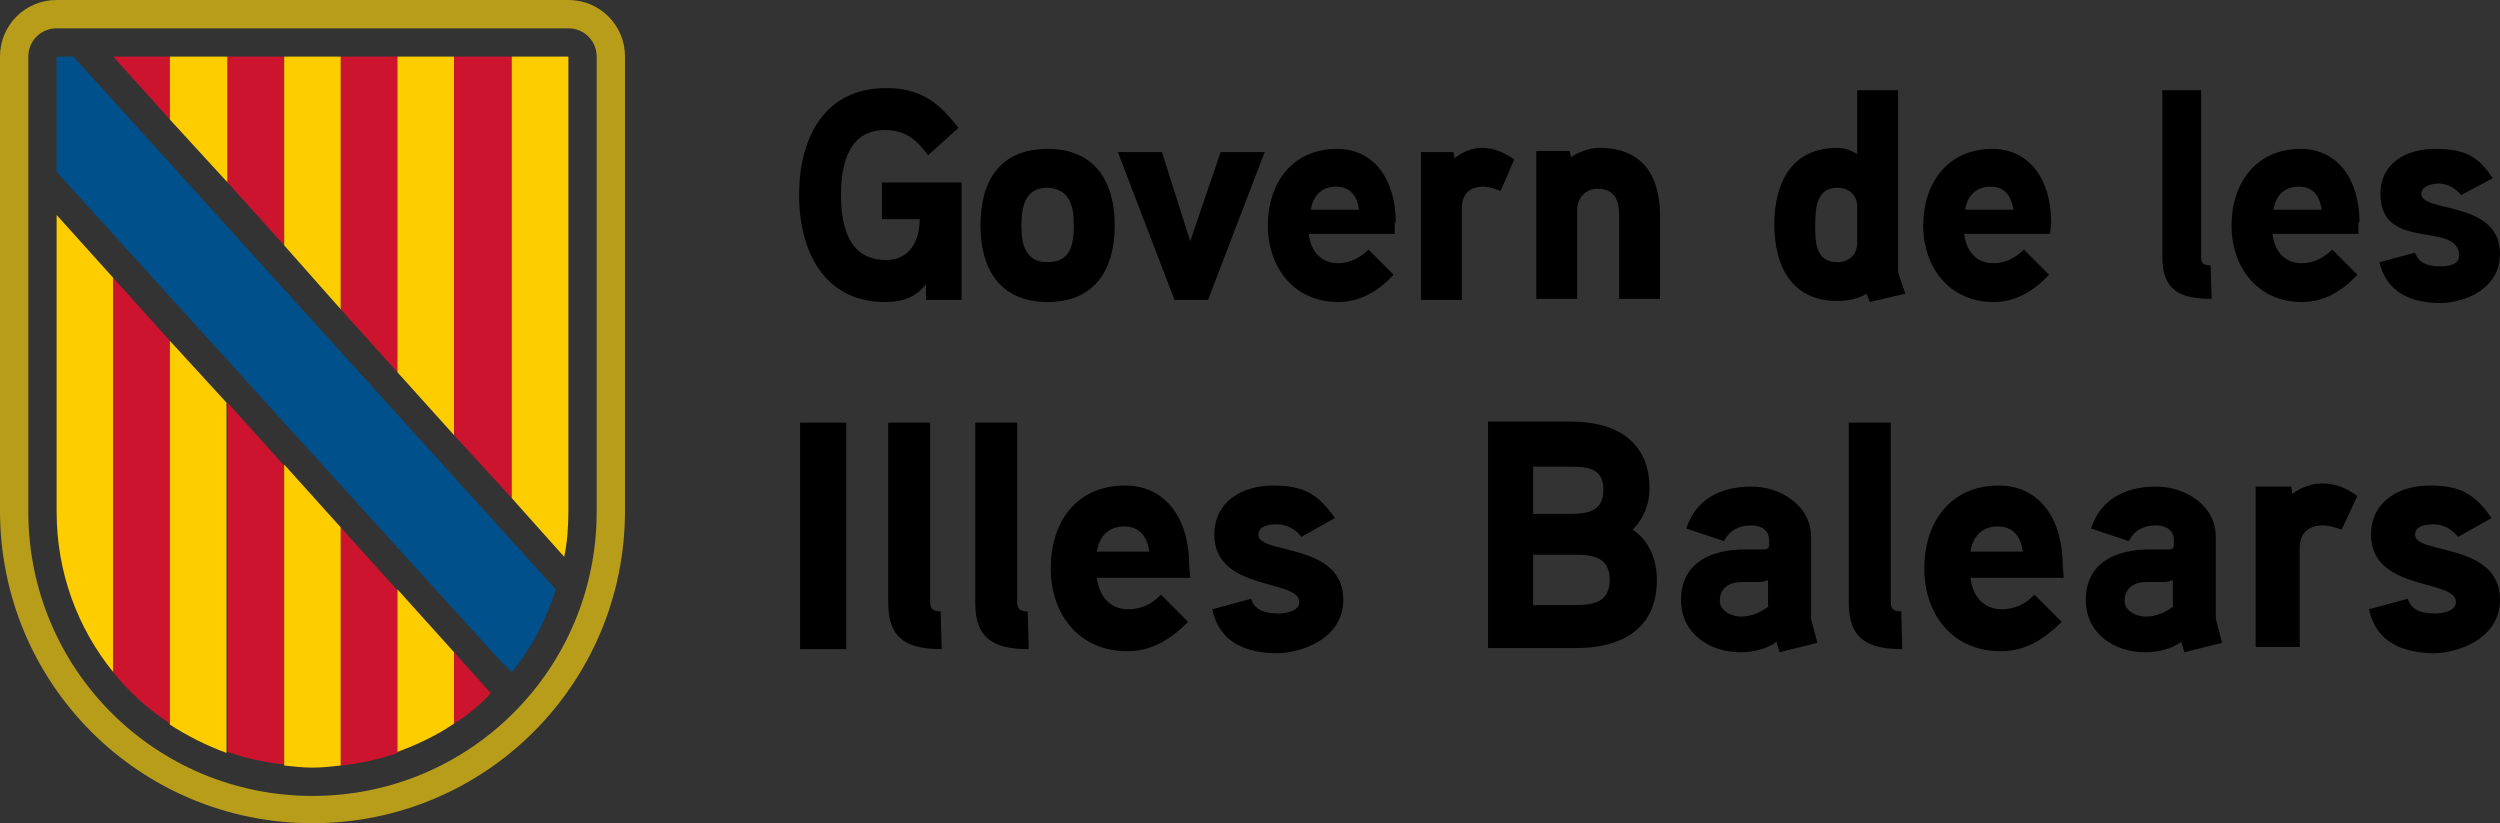<?xml version="1.0" encoding="utf-8"?>
<!-- Generator: Adobe Illustrator 24.3.0, SVG Export Plug-In . SVG Version: 6.00 Build 0)  -->
<svg version="1.1" id="Capa_1" xmlns="http://www.w3.org/2000/svg" xmlns:xlink="http://www.w3.org/1999/xlink" x="0px" y="0px"
	 viewBox="0 0 238.4 78.5" style="enable-background:new 0 0 238.4 78.5;" xml:space="preserve">
<rect x="0" y="0" width="238.4" height="78.5" fill="#333333" stroke="none"/>
<style type="text/css">
	.st0{fill:#B89D1B;}
	.st1{fill:#CC142E;}
	.st2{fill:#FECD00;}
	.st3{fill:#FFFFFF;}
	.st4{fill:#00508B;}
</style>
<g>
	<g>
		<g>
			<path d="M84.1,17.4v3.5h3.6c0,2-0.9,3.9-3.2,3.9c-3.6,0-4.3-3.3-4.3-6.2s0.7-6.2,4.2-6.2c1.9,0,3,0.9,4.1,2.4l2.9-2.6
				c-1.9-2.5-3.7-3.8-6.9-3.8c-6,0-8.3,4.9-8.3,10.2c0,5.2,2.3,10.2,8.2,10.2c1.6,0,2.9-0.4,3.9-1.7v1.5h3.4V17.4H84.1z M106.3,21.5
				c0-4.2-1.9-7.3-6.4-7.3c-4.6,0-6.4,3.1-6.4,7.3c0,4.2,1.9,7.3,6.4,7.3S106.3,25.7,106.3,21.5 M102.4,21.5c0,1.8-0.3,3.5-2.5,3.5
				c-2.2,0-2.5-1.8-2.5-3.5s0.3-3.6,2.5-3.6C102.1,18,102.4,19.8,102.4,21.5 M116.4,14.5l-2.9,8.5l-2.7-8.5h-4.2l5.4,14.1h3.2
				l5.4-14.1C120.6,14.5,116.4,14.5,116.4,14.5z M133.1,21.2c0-4.1-2.1-7-5.6-7c-4.3,0-6.6,3.3-6.6,7.3c0,4,2.5,7.3,6.7,7.3
				c2.1,0,3.8-1,5.3-2.6l-2.4-2.4c-0.7,0.7-1.7,1.3-2.9,1.3c-1.7,0-2.6-1.2-2.8-2.8h8.2V21.2z M125,20c0.2-1.3,1-2.2,2.4-2.2
				c1.4,0,2,0.9,2.2,2.2H125z M144.4,15.2c-1-0.7-2-1.1-3.1-1.1c-1.5,0-2.6,1-2.6,1l-0.1-0.6h-3.1v14.1h3.9v-8.8c0-1.2,0.7-2,2-2
				c0.6,0,1.1,0.2,1.7,0.4L144.4,15.2z M158.3,20.6c0-3.9-1.7-6.5-5.8-6.5c-0.9,0-2,0.4-2.7,0.9l-0.1-0.6h-3.2v14.1h3.9V20
				c0-1.1,0.8-2,1.9-2c1.8,0,2.1,1.2,2.1,2.7v7.8h3.9L158.3,20.6L158.3,20.6z M181.7,28c-0.1-0.2-0.7-2-0.7-2.1V8.6h-3.9v6.1
				c-0.6-0.4-1.3-0.6-1.9-0.6c-4.4,0-6,3.4-6,7.3c0,3.9,1.6,7.3,6,7.3c1,0,2-0.2,2.8-0.7l0.3,0.8L181.7,28z M177.1,23.2
				c0,1.1-0.8,1.8-1.9,1.8c-2.1,0-2.1-2-2.1-3.5c0-1.6,0.1-3.6,2.1-3.6c1.1,0,1.9,0.7,1.9,1.8V23.2z M195.6,21.2c0-4.1-2.1-7-5.6-7
				c-4.3,0-6.6,3.3-6.6,7.3c0,4,2.5,7.3,6.7,7.3c2.1,0,3.8-1,5.3-2.6l-2.4-2.4c-0.7,0.7-1.7,1.3-2.9,1.3c-1.7,0-2.6-1.2-2.8-2.8h8.2
				L195.6,21.2L195.6,21.2z M187.4,20c0.2-1.3,1-2.2,2.4-2.2c1.4,0,2,0.9,2.2,2.2H187.4z M210.8,25.3c-0.7,0-0.9-0.2-0.9-0.8V8.6
				h-3.7v15.9c0,3.2,1.7,4,4.7,4L210.8,25.3z M225,21.2c0-4.1-2.1-7-5.6-7c-4.3,0-6.6,3.3-6.6,7.3c0,4,2.5,7.3,6.7,7.3
				c2.1,0,3.8-1,5.3-2.6l-2.4-2.4c-0.7,0.7-1.7,1.3-2.9,1.3c-1.7,0-2.6-1.2-2.8-2.8h8.2V21.2z M216.8,20c0.2-1.3,1-2.2,2.4-2.2
				s2,0.9,2.2,2.2H216.8z M238.4,24.2c0-5.1-7.5-3.9-7.5-5.7c0-0.8,1.1-1,1.7-1c0.8,0,1.6,0.5,2.1,1.1l3-1.6
				c-1.4-2.2-2.8-2.8-5.5-2.8c-2.7,0-5.2,1.3-5.2,4.3c0,5.6,7.5,2.5,7.5,5.9c0,0.9-1.2,1-1.8,1c-1.5,0-2.1-0.5-2.4-1.3l-3.4,0.9
				c0.7,2.9,3,3.9,5.9,3.9C235.5,28.8,238.4,27.3,238.4,24.2"/>
			<path d="M80.7,40.3h-4.4v21.6h4.4V40.3z M89.7,58.3c-0.7,0-1-0.2-1-0.9V40.3h-4v17.2c0,3.5,1.9,4.4,5.1,4.4L89.7,58.3z M98,58.3
				c-0.7,0-1-0.2-1-0.9V40.3h-4v17.2c0,3.5,1.9,4.4,5.1,4.4L98,58.3z M113.4,53.9c0-4.5-2.3-7.6-6.1-7.6c-4.7,0-7.1,3.5-7.1,7.9
				c0,4.4,2.7,7.9,7.3,7.9c2.3,0,4.1-1.1,5.8-2.8l-2.6-2.6c-0.7,0.8-1.8,1.4-3.1,1.4c-1.8,0-2.8-1.3-3-3h8.9L113.4,53.9L113.4,53.9z
				 M104.6,52.6c0.2-1.4,1.1-2.4,2.6-2.4s2.2,1,2.4,2.4H104.6z M128.1,57.2c0-5.5-8.1-4.3-8.1-6.2c0-0.9,1.1-1,1.8-1
				c0.9,0,1.8,0.5,2.3,1.2l3.2-1.8c-1.6-2.3-3-3.1-5.9-3.1c-2.9,0-5.6,1.5-5.6,4.7c0,5.4,8.1,4.2,8.1,6.4c0,0.9-1.3,1.1-2,1.1
				c-1.6,0-2.3-0.5-2.6-1.4l-3.7,1c0.7,3.2,3.2,4.2,6.4,4.2C124.9,62.1,128.1,60.5,128.1,57.2 M158,55.3c0-1.9-0.7-3.7-2.3-4.8
				c1-1,1.6-2.4,1.6-3.9c0-4.6-3.3-6.4-7.5-6.4h-7.9v21.6h8.4C154.6,61.8,158,60,158,55.3 M152.9,46.7c0,2-1.4,2.3-3.1,2.3h-3.6
				v-4.5h3.6C151.5,44.5,152.9,44.7,152.9,46.7 M153.5,55.3c0,2.1-1.5,2.4-3.3,2.4h-4v-4.8h4C152,52.9,153.5,53.2,153.5,55.3
				 M172.7,59v-7.8c0-3-2.9-4.8-5.7-4.8c-2.9,0-5.3,1.2-6.2,4l3.6,1.2c0.5-1,1.4-1.5,2.6-1.5c1,0,1.7,0.5,1.7,1.4V52
				c0,0.2-0.1,0.4-0.5,0.4c0,0-1.3,0-2.3,0c-3.9,0.2-5.6,2.1-5.6,4.8c0,3.2,2.7,5,5.7,5c1.1,0,2.5-0.3,3.4-1l0.3,1l3.6-0.9L172.7,59
				z M168.7,57.8c-0.8,0.6-1.7,1-2.7,1c-0.8,0-2-0.5-2-1.5c0-1.3,1-1.8,2.1-1.8h1.7c0.3,0,0.6-0.1,0.8-0.2V57.8z M181.3,58.3
				c-0.7,0-1-0.2-1-0.9V40.3h-4v17.2c0,3.5,1.9,4.4,5.1,4.4L181.3,58.3z M196.7,53.9c0-4.5-2.3-7.6-6.1-7.6c-4.6,0-7.1,3.5-7.1,7.9
				c0,4.4,2.7,7.9,7.3,7.9c2.3,0,4.1-1.1,5.8-2.8l-2.6-2.6c-0.7,0.8-1.8,1.4-3.1,1.4c-1.8,0-2.8-1.3-3-3h8.9L196.7,53.9L196.7,53.9z
				 M187.9,52.6c0.2-1.4,1.1-2.4,2.6-2.4c1.5,0,2.2,1,2.4,2.4H187.9z M211.3,59v-7.8c0-3-2.9-4.8-5.7-4.8c-2.9,0-5.3,1.2-6.2,4
				l3.6,1.2c0.5-1,1.4-1.5,2.6-1.5c1,0,1.7,0.5,1.7,1.4V52c0,0.2-0.1,0.4-0.5,0.4c0,0-1.3,0-2.3,0c-3.9,0.2-5.6,2.1-5.6,4.8
				c0,3.2,2.7,5,5.7,5c1.1,0,2.5-0.3,3.4-1l0.3,1l3.6-0.9L211.3,59z M207.3,57.8c-0.8,0.6-1.7,1-2.7,1c-0.8,0-2-0.5-2-1.5
				c0-1.3,1-1.8,2.1-1.8h1.7c0.3,0,0.6-0.1,0.8-0.2V57.8z M224.8,47.3c-1.1-0.8-2.1-1.2-3.4-1.2c-1.6,0-2.8,1-2.8,1l-0.1-0.7h-3.4
				v15.3h4.2v-9.5c0-1.3,0.8-2.1,2.2-2.1c0.6,0,1.2,0.2,1.8,0.4L224.8,47.3z M238.4,57.2c0-5.5-8.1-4.3-8.1-6.2c0-0.9,1.1-1,1.8-1
				c0.9,0,1.8,0.5,2.3,1.2l3.2-1.8c-1.6-2.3-3-3.1-5.9-3.1c-2.9,0-5.6,1.5-5.6,4.7c0,5.4,8.1,4.2,8.1,6.4c0,0.9-1.3,1.1-2,1.1
				c-1.6,0-2.3-0.5-2.6-1.4l-3.7,1c0.7,3.2,3.3,4.2,6.4,4.2C235.2,62.1,238.4,60.5,238.4,57.2"/>
			<path class="st0" d="M54.2,0H5.4C2.4,0,0,2.4,0,5.4v43.3c0,16.5,13.3,29.8,29.8,29.8s29.8-13.3,29.8-29.8V5.4
				C59.6,2.4,57.2,0,54.2,0 M56.9,48.8c0,15-12.1,27.1-27.1,27.1c-15,0-27.1-12.1-27.1-27.1V5.4c0-1.5,1.2-2.7,2.7-2.7h48.8
				c1.5,0,2.7,1.2,2.7,2.7L56.9,48.8L56.9,48.8z"/>
		</g>
		<polygon class="st1" points="16.2,5.4 10.8,5.4 16.2,11.4 		"/>
		<polygon class="st2" points="16.2,10.8 16.2,5.4 21.7,5.4 21.7,17.4 16.2,11.4 		"/>
		<polygon class="st1" points="21.7,5.4 27.1,5.4 27.1,23.4 21.7,17.4 		"/>
		<polygon class="st2" points="27.1,5.4 32.5,5.4 32.5,29.5 27.1,23.4 		"/>
		<polygon class="st1" points="32.5,5.4 37.9,5.4 37.9,35.5 32.5,29.5 		"/>
		<polygon class="st2" points="37.9,33.8 37.9,5.4 43.3,5.4 43.3,37.9 43.3,41.5 37.9,35.5 		"/>
		<polygon class="st1" points="43.3,5.4 48.8,5.4 48.8,47.5 43.3,41.5 		"/>
		<g>
			<path class="st2" d="M48.8,47.5V5.4h5.4v43.3c0,1.5-0.1,3-0.4,4.4L48.8,47.5z"/>
			<path class="st2" d="M5.4,48.8c0,5.8,2,11.1,5.4,15.3V26.5l-5.4-6C5.4,20.6,5.4,48.8,5.4,48.8z"/>
			<path class="st1" d="M10.8,26.5v37.6c1.5,1.9,3.4,3.6,5.4,4.9V32.5L10.8,26.5z"/>
			<path class="st2" d="M16.2,32.5v36.6c1.7,1.1,3.5,2,5.4,2.7V38.4L16.2,32.5z"/>
			<path class="st1" d="M21.7,71.7c1.7,0.6,3.5,1,5.4,1.2V44.4l-5.4-6V71.7z"/>
			<path class="st2" d="M27.1,69.1V73c0.9,0.1,1.8,0.2,2.7,0.2s1.8-0.1,2.7-0.2V50.3l-5.4-6C27.1,44.4,27.1,69.1,27.1,69.1z"/>
			<path class="st1" d="M37.9,56.3l-5.4-6V73c1.9-0.2,3.7-0.6,5.4-1.2V56.3z"/>
		</g>
		<polygon class="st3" points="37.9,52.2 38,52.2 37.9,52.1 		"/>
		<g>
			<path class="st2" d="M37.9,71.7c1.9-0.7,3.8-1.6,5.4-2.7v-6.8l-5.4-6V71.7z"/>
			<path class="st1" d="M43.3,62.2V69c1.3-0.8,2.5-1.8,3.5-2.9L43.3,62.2z"/>
			<path class="st4" d="M48.8,64.1c1.9-2.3,3.3-5,4.2-7.9l-2.9-3.2L7,5.4H5.4v11l42.2,46.5L48.8,64.1L48.8,64.1z"/>
		</g>
	</g>
</g>
</svg>

